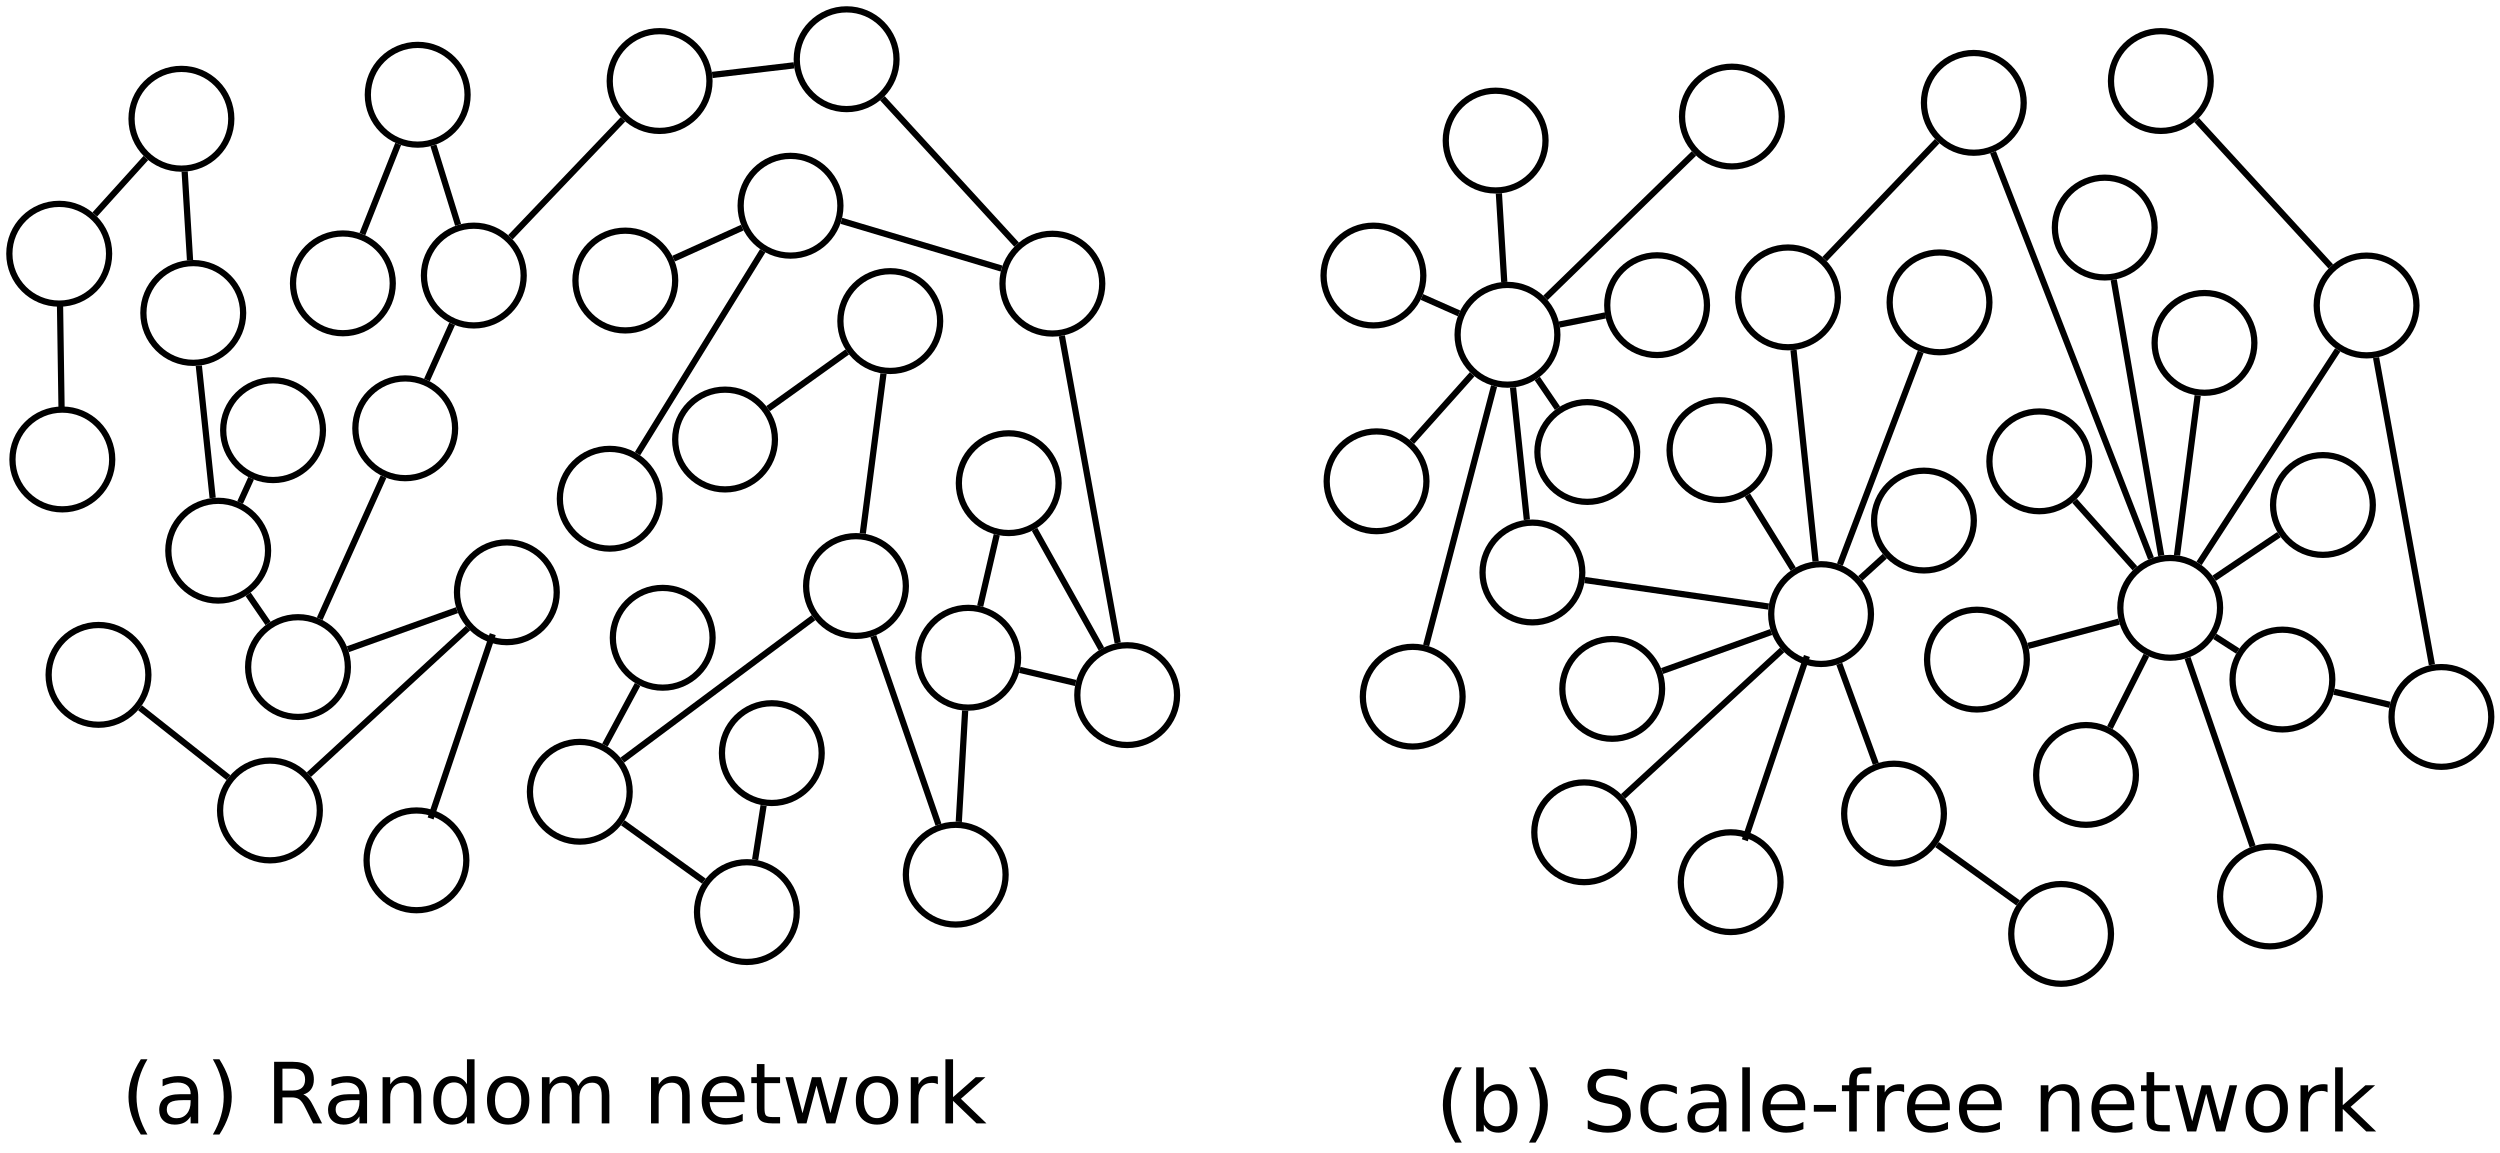 <?xml version="1.0" encoding="UTF-8"?>
<svg xmlns="http://www.w3.org/2000/svg" xmlns:xlink="http://www.w3.org/1999/xlink" width="802pt" height="370pt" viewBox="0 0 802 370" version="1.1">
<defs>
<g>
<symbol overflow="visible" id="glyph0-0">
<path style="stroke:none;" d="M 1.344 4.781 L 1.344 -19.109 L 14.891 -19.109 L 14.891 4.781 Z M 2.875 3.281 L 13.391 3.281 L 13.391 -17.578 L 2.875 -17.578 Z M 2.875 3.281 "/>
</symbol>
<symbol overflow="visible" id="glyph0-1">
<path style="stroke:none;" d="M 8.406 -20.562 C 7.219 -18.531 6.336 -16.52 5.766 -14.531 C 5.191 -12.551 4.906 -10.539 4.906 -8.5 C 4.906 -6.469 5.191 -4.453 5.766 -2.453 C 6.348 -0.453 7.227 1.555 8.406 3.578 L 6.281 3.578 C 4.957 1.504 3.969 -0.531 3.312 -2.531 C 2.656 -4.539 2.328 -6.531 2.328 -8.5 C 2.328 -10.469 2.648 -12.445 3.297 -14.438 C 3.953 -16.438 4.945 -18.477 6.281 -20.562 Z M 8.406 -20.562 "/>
</symbol>
<symbol overflow="visible" id="glyph0-2">
<path style="stroke:none;" d="M 9.281 -7.453 C 7.32 -7.453 5.961 -7.223 5.203 -6.766 C 4.441 -6.316 4.062 -5.551 4.062 -4.469 C 4.062 -3.602 4.344 -2.914 4.906 -2.406 C 5.477 -1.906 6.254 -1.656 7.234 -1.656 C 8.586 -1.656 9.672 -2.133 10.484 -3.094 C 11.297 -4.051 11.703 -5.32 11.703 -6.906 L 11.703 -7.453 Z M 14.141 -8.453 L 14.141 0 L 11.703 0 L 11.703 -2.25 C 11.148 -1.352 10.457 -0.688 9.625 -0.25 C 8.801 0.176 7.789 0.391 6.594 0.391 C 5.07 0.391 3.863 -0.035 2.969 -0.891 C 2.07 -1.742 1.625 -2.883 1.625 -4.312 C 1.625 -5.977 2.18 -7.234 3.297 -8.078 C 4.41 -8.93 6.078 -9.359 8.297 -9.359 L 11.703 -9.359 L 11.703 -9.594 C 11.703 -10.707 11.332 -11.57 10.594 -12.188 C 9.863 -12.801 8.832 -13.109 7.5 -13.109 C 6.656 -13.109 5.832 -13.004 5.031 -12.797 C 4.227 -12.598 3.457 -12.297 2.719 -11.891 L 2.719 -14.141 C 3.602 -14.484 4.461 -14.738 5.297 -14.906 C 6.141 -15.082 6.957 -15.172 7.75 -15.172 C 9.895 -15.172 11.492 -14.613 12.547 -13.5 C 13.609 -12.395 14.141 -10.711 14.141 -8.453 Z M 14.141 -8.453 "/>
</symbol>
<symbol overflow="visible" id="glyph0-3">
<path style="stroke:none;" d="M 2.172 -20.562 L 4.281 -20.562 C 5.602 -18.477 6.594 -16.438 7.25 -14.438 C 7.906 -12.445 8.234 -10.469 8.234 -8.5 C 8.234 -6.531 7.906 -4.539 7.25 -2.531 C 6.594 -0.531 5.602 1.504 4.281 3.578 L 2.172 3.578 C 3.336 1.555 4.207 -0.453 4.781 -2.453 C 5.363 -4.453 5.656 -6.469 5.656 -8.5 C 5.656 -10.539 5.363 -12.551 4.781 -14.531 C 4.207 -16.52 3.336 -18.531 2.172 -20.562 Z M 2.172 -20.562 "/>
</symbol>
<symbol overflow="visible" id="glyph0-4">
<path style="stroke:none;" d=""/>
</symbol>
<symbol overflow="visible" id="glyph0-5">
<path style="stroke:none;" d="M 12.031 -9.266 C 12.602 -9.066 13.16 -8.648 13.703 -8.016 C 14.242 -7.379 14.785 -6.504 15.328 -5.391 L 18.047 0 L 15.172 0 L 12.641 -5.062 C 11.992 -6.383 11.363 -7.258 10.75 -7.688 C 10.133 -8.125 9.297 -8.344 8.234 -8.344 L 5.328 -8.344 L 5.328 0 L 2.656 0 L 2.656 -19.75 L 8.688 -19.75 C 10.945 -19.75 12.629 -19.273 13.734 -18.328 C 14.848 -17.391 15.406 -15.969 15.406 -14.062 C 15.406 -12.82 15.113 -11.789 14.531 -10.969 C 13.957 -10.145 13.125 -9.578 12.031 -9.266 Z M 5.328 -17.562 L 5.328 -10.547 L 8.688 -10.547 C 9.977 -10.547 10.953 -10.844 11.609 -11.438 C 12.266 -12.031 12.594 -12.906 12.594 -14.062 C 12.594 -15.219 12.266 -16.086 11.609 -16.672 C 10.953 -17.266 9.977 -17.562 8.688 -17.562 Z M 5.328 -17.562 "/>
</symbol>
<symbol overflow="visible" id="glyph0-6">
<path style="stroke:none;" d="M 14.875 -8.938 L 14.875 0 L 12.438 0 L 12.438 -8.859 C 12.438 -10.266 12.16 -11.316 11.609 -12.016 C 11.066 -12.711 10.25 -13.062 9.156 -13.062 C 7.844 -13.062 6.805 -12.641 6.047 -11.797 C 5.285 -10.961 4.906 -9.82 4.906 -8.375 L 4.906 0 L 2.453 0 L 2.453 -14.812 L 4.906 -14.812 L 4.906 -12.516 C 5.488 -13.398 6.176 -14.062 6.969 -14.5 C 7.758 -14.945 8.672 -15.172 9.703 -15.172 C 11.398 -15.172 12.688 -14.645 13.562 -13.594 C 14.438 -12.539 14.875 -10.988 14.875 -8.938 Z M 14.875 -8.938 "/>
</symbol>
<symbol overflow="visible" id="glyph0-7">
<path style="stroke:none;" d="M 12.297 -12.562 L 12.297 -20.578 L 14.734 -20.578 L 14.734 0 L 12.297 0 L 12.297 -2.219 C 11.785 -1.344 11.141 -0.688 10.359 -0.25 C 9.578 0.176 8.641 0.391 7.547 0.391 C 5.766 0.391 4.312 -0.32 3.188 -1.75 C 2.062 -3.188 1.5 -5.066 1.5 -7.391 C 1.5 -9.723 2.062 -11.602 3.188 -13.031 C 4.312 -14.457 5.766 -15.172 7.547 -15.172 C 8.641 -15.172 9.578 -14.957 10.359 -14.531 C 11.141 -14.102 11.785 -13.445 12.297 -12.562 Z M 4.016 -7.391 C 4.016 -5.598 4.379 -4.191 5.109 -3.172 C 5.848 -2.16 6.863 -1.656 8.156 -1.656 C 9.438 -1.656 10.445 -2.16 11.188 -3.172 C 11.926 -4.191 12.297 -5.598 12.297 -7.391 C 12.297 -9.18 11.926 -10.586 11.188 -11.609 C 10.445 -12.629 9.438 -13.141 8.156 -13.141 C 6.863 -13.141 5.848 -12.629 5.109 -11.609 C 4.379 -10.586 4.016 -9.18 4.016 -7.391 Z M 4.016 -7.391 "/>
</symbol>
<symbol overflow="visible" id="glyph0-8">
<path style="stroke:none;" d="M 8.297 -13.109 C 6.992 -13.109 5.961 -12.598 5.203 -11.578 C 4.441 -10.555 4.062 -9.16 4.062 -7.391 C 4.062 -5.617 4.438 -4.223 5.188 -3.203 C 5.945 -2.191 6.984 -1.688 8.297 -1.688 C 9.586 -1.688 10.613 -2.195 11.375 -3.219 C 12.133 -4.238 12.516 -5.629 12.516 -7.391 C 12.516 -9.148 12.133 -10.539 11.375 -11.562 C 10.613 -12.594 9.586 -13.109 8.297 -13.109 Z M 8.297 -15.172 C 10.41 -15.172 12.07 -14.484 13.281 -13.109 C 14.488 -11.734 15.094 -9.828 15.094 -7.391 C 15.094 -4.961 14.488 -3.055 13.281 -1.672 C 12.07 -0.297 10.41 0.391 8.297 0.391 C 6.172 0.391 4.504 -0.297 3.297 -1.672 C 2.098 -3.055 1.5 -4.961 1.5 -7.391 C 1.5 -9.828 2.098 -11.734 3.297 -13.109 C 4.504 -14.484 6.172 -15.172 8.297 -15.172 Z M 8.297 -15.172 "/>
</symbol>
<symbol overflow="visible" id="glyph0-9">
<path style="stroke:none;" d="M 14.094 -11.969 C 14.695 -13.062 15.422 -13.867 16.266 -14.391 C 17.117 -14.91 18.117 -15.172 19.266 -15.172 C 20.805 -15.172 21.992 -14.629 22.828 -13.547 C 23.672 -12.473 24.094 -10.938 24.094 -8.938 L 24.094 0 L 21.641 0 L 21.641 -8.859 C 21.641 -10.285 21.391 -11.344 20.891 -12.031 C 20.391 -12.719 19.625 -13.062 18.594 -13.062 C 17.332 -13.062 16.332 -12.641 15.594 -11.797 C 14.863 -10.961 14.5 -9.82 14.5 -8.375 L 14.5 0 L 12.047 0 L 12.047 -8.859 C 12.047 -10.285 11.797 -11.344 11.297 -12.031 C 10.797 -12.719 10.02 -13.062 8.969 -13.062 C 7.727 -13.062 6.738 -12.641 6 -11.797 C 5.27 -10.953 4.906 -9.812 4.906 -8.375 L 4.906 0 L 2.453 0 L 2.453 -14.812 L 4.906 -14.812 L 4.906 -12.516 C 5.457 -13.422 6.117 -14.086 6.891 -14.516 C 7.672 -14.953 8.598 -15.172 9.672 -15.172 C 10.742 -15.172 11.656 -14.895 12.406 -14.344 C 13.164 -13.801 13.727 -13.008 14.094 -11.969 Z M 14.094 -11.969 "/>
</symbol>
<symbol overflow="visible" id="glyph0-10">
<path style="stroke:none;" d="M 15.234 -8.016 L 15.234 -6.828 L 4.031 -6.828 C 4.133 -5.148 4.641 -3.875 5.547 -3 C 6.453 -2.125 7.711 -1.688 9.328 -1.688 C 10.266 -1.688 11.172 -1.801 12.047 -2.031 C 12.922 -2.258 13.789 -2.602 14.656 -3.062 L 14.656 -0.75 C 13.781 -0.383 12.883 -0.102 11.969 0.094 C 11.051 0.289 10.125 0.391 9.188 0.391 C 6.82 0.391 4.945 -0.297 3.562 -1.672 C 2.188 -3.055 1.5 -4.922 1.5 -7.266 C 1.5 -9.691 2.148 -11.613 3.453 -13.031 C 4.766 -14.457 6.535 -15.172 8.766 -15.172 C 10.754 -15.172 12.328 -14.531 13.484 -13.25 C 14.648 -11.969 15.234 -10.223 15.234 -8.016 Z M 12.797 -8.734 C 12.773 -10.066 12.398 -11.129 11.672 -11.922 C 10.941 -12.711 9.977 -13.109 8.781 -13.109 C 7.426 -13.109 6.336 -12.723 5.516 -11.953 C 4.703 -11.191 4.234 -10.113 4.109 -8.719 Z M 12.797 -8.734 "/>
</symbol>
<symbol overflow="visible" id="glyph0-11">
<path style="stroke:none;" d="M 4.969 -19.031 L 4.969 -14.812 L 9.969 -14.812 L 9.969 -12.922 L 4.969 -12.922 L 4.969 -4.875 C 4.969 -3.664 5.129 -2.891 5.453 -2.547 C 5.785 -2.203 6.457 -2.031 7.469 -2.031 L 9.969 -2.031 L 9.969 0 L 7.469 0 C 5.594 0 4.297 -0.348 3.578 -1.047 C 2.867 -1.754 2.516 -3.031 2.516 -4.875 L 2.516 -12.922 L 0.734 -12.922 L 0.734 -14.812 L 2.516 -14.812 L 2.516 -19.031 Z M 4.969 -19.031 "/>
</symbol>
<symbol overflow="visible" id="glyph0-12">
<path style="stroke:none;" d="M 1.141 -14.812 L 3.578 -14.812 L 6.609 -3.25 L 9.641 -14.812 L 12.516 -14.812 L 15.562 -3.25 L 18.594 -14.812 L 21.016 -14.812 L 17.141 0 L 14.281 0 L 11.094 -12.141 L 7.891 0 L 5.016 0 Z M 1.141 -14.812 "/>
</symbol>
<symbol overflow="visible" id="glyph0-13">
<path style="stroke:none;" d="M 11.141 -12.547 C 10.867 -12.703 10.57 -12.816 10.25 -12.891 C 9.926 -12.961 9.57 -13 9.188 -13 C 7.812 -13 6.754 -12.551 6.016 -11.656 C 5.273 -10.758 4.906 -9.477 4.906 -7.812 L 4.906 0 L 2.453 0 L 2.453 -14.812 L 4.906 -14.812 L 4.906 -12.516 C 5.414 -13.41 6.082 -14.078 6.906 -14.516 C 7.727 -14.953 8.723 -15.172 9.891 -15.172 C 10.055 -15.172 10.238 -15.16 10.438 -15.141 C 10.645 -15.117 10.875 -15.086 11.125 -15.047 Z M 11.141 -12.547 "/>
</symbol>
<symbol overflow="visible" id="glyph0-14">
<path style="stroke:none;" d="M 2.453 -20.578 L 4.906 -20.578 L 4.906 -8.422 L 12.172 -14.812 L 15.281 -14.812 L 7.422 -7.891 L 15.609 0 L 12.438 0 L 4.906 -7.234 L 4.906 0 L 2.453 0 Z M 2.453 -20.578 "/>
</symbol>
<symbol overflow="visible" id="glyph0-15">
<path style="stroke:none;" d="M 13.188 -7.391 C 13.188 -9.18 12.816 -10.586 12.078 -11.609 C 11.348 -12.629 10.336 -13.141 9.047 -13.141 C 7.766 -13.141 6.754 -12.629 6.016 -11.609 C 5.273 -10.586 4.906 -9.18 4.906 -7.391 C 4.906 -5.598 5.273 -4.191 6.016 -3.172 C 6.754 -2.16 7.766 -1.656 9.047 -1.656 C 10.336 -1.656 11.348 -2.16 12.078 -3.172 C 12.816 -4.191 13.188 -5.598 13.188 -7.391 Z M 4.906 -12.562 C 5.414 -13.445 6.062 -14.102 6.844 -14.531 C 7.625 -14.957 8.555 -15.172 9.641 -15.172 C 11.441 -15.172 12.906 -14.457 14.031 -13.031 C 15.156 -11.602 15.719 -9.723 15.719 -7.391 C 15.719 -5.066 15.156 -3.188 14.031 -1.75 C 12.906 -0.32 11.441 0.391 9.641 0.391 C 8.555 0.391 7.625 0.176 6.844 -0.25 C 6.062 -0.688 5.414 -1.344 4.906 -2.219 L 4.906 0 L 2.453 0 L 2.453 -20.578 L 4.906 -20.578 Z M 4.906 -12.562 "/>
</symbol>
<symbol overflow="visible" id="glyph0-16">
<path style="stroke:none;" d="M 14.5 -19.109 L 14.5 -16.5 C 13.488 -16.977 12.531 -17.336 11.625 -17.578 C 10.727 -17.816 9.859 -17.938 9.016 -17.938 C 7.566 -17.938 6.445 -17.656 5.656 -17.094 C 4.863 -16.531 4.469 -15.727 4.469 -14.688 C 4.469 -13.812 4.727 -13.148 5.25 -12.703 C 5.781 -12.254 6.773 -11.895 8.234 -11.625 L 9.859 -11.297 C 11.848 -10.922 13.316 -10.254 14.266 -9.297 C 15.211 -8.336 15.688 -7.055 15.688 -5.453 C 15.688 -3.535 15.047 -2.082 13.766 -1.094 C 12.484 -0.102 10.602 0.391 8.125 0.391 C 7.188 0.391 6.191 0.281 5.141 0.062 C 4.086 -0.145 2.992 -0.457 1.859 -0.875 L 1.859 -3.625 C 2.953 -3.02 4.016 -2.562 5.047 -2.25 C 6.086 -1.938 7.113 -1.781 8.125 -1.781 C 9.645 -1.781 10.82 -2.078 11.656 -2.672 C 12.488 -3.273 12.906 -4.133 12.906 -5.25 C 12.906 -6.219 12.602 -6.973 12 -7.516 C 11.406 -8.066 10.43 -8.484 9.078 -8.766 L 7.453 -9.078 C 5.453 -9.473 4.004 -10.094 3.109 -10.938 C 2.223 -11.781 1.781 -12.957 1.781 -14.469 C 1.781 -16.219 2.395 -17.594 3.625 -18.594 C 4.863 -19.602 6.562 -20.109 8.719 -20.109 C 9.645 -20.109 10.586 -20.023 11.547 -19.859 C 12.504 -19.691 13.488 -19.441 14.5 -19.109 Z M 14.5 -19.109 "/>
</symbol>
<symbol overflow="visible" id="glyph0-17">
<path style="stroke:none;" d="M 13.219 -14.25 L 13.219 -11.969 C 12.531 -12.352 11.836 -12.641 11.141 -12.828 C 10.453 -13.016 9.754 -13.109 9.047 -13.109 C 7.473 -13.109 6.25 -12.609 5.375 -11.609 C 4.5 -10.609 4.062 -9.203 4.062 -7.391 C 4.062 -5.586 4.5 -4.188 5.375 -3.188 C 6.25 -2.188 7.473 -1.688 9.047 -1.688 C 9.754 -1.688 10.453 -1.781 11.141 -1.969 C 11.836 -2.156 12.531 -2.438 13.219 -2.812 L 13.219 -0.562 C 12.539 -0.25 11.836 -0.016 11.109 0.141 C 10.379 0.305 9.602 0.391 8.781 0.391 C 6.551 0.391 4.781 -0.312 3.469 -1.719 C 2.156 -3.125 1.5 -5.016 1.5 -7.391 C 1.5 -9.805 2.16 -11.707 3.484 -13.094 C 4.816 -14.477 6.633 -15.172 8.938 -15.172 C 9.688 -15.172 10.414 -15.094 11.125 -14.938 C 11.844 -14.789 12.539 -14.562 13.219 -14.25 Z M 13.219 -14.25 "/>
</symbol>
<symbol overflow="visible" id="glyph0-18">
<path style="stroke:none;" d="M 2.547 -20.578 L 4.984 -20.578 L 4.984 0 L 2.547 0 Z M 2.547 -20.578 "/>
</symbol>
<symbol overflow="visible" id="glyph0-19">
<path style="stroke:none;" d="M 1.328 -8.5 L 8.453 -8.5 L 8.453 -6.344 L 1.328 -6.344 Z M 1.328 -8.5 "/>
</symbol>
<symbol overflow="visible" id="glyph0-20">
<path style="stroke:none;" d="M 10.047 -20.578 L 10.047 -18.562 L 7.719 -18.562 C 6.852 -18.562 6.25 -18.383 5.906 -18.031 C 5.562 -17.676 5.391 -17.039 5.391 -16.125 L 5.391 -14.812 L 9.406 -14.812 L 9.406 -12.922 L 5.391 -12.922 L 5.391 0 L 2.953 0 L 2.953 -12.922 L 0.625 -12.922 L 0.625 -14.812 L 2.953 -14.812 L 2.953 -15.844 C 2.953 -17.5 3.332 -18.703 4.094 -19.453 C 4.863 -20.203 6.082 -20.578 7.75 -20.578 Z M 10.047 -20.578 "/>
</symbol>
</g>
</defs>
<g id="surface178376">
<rect x="0" y="0" width="802" height="370" style="fill:rgb(100%,100%,100%);fill-opacity:1;stroke:none;"/>
<path style="fill-rule:evenodd;fill:rgb(100%,100%,100%);fill-opacity:1;stroke-width:0.1;stroke-linecap:butt;stroke-linejoin:miter;stroke:rgb(0%,0%,0%);stroke-opacity:1;stroke-miterlimit:10;" d="M 6.7 2.55 C 6.7 2.992 6.342 3.35 5.9 3.35 C 5.458 3.35 5.1 2.992 5.1 2.55 C 5.1 2.108 5.458 1.75 5.9 1.75 C 6.342 1.75 6.7 2.108 6.7 2.55 " transform="matrix(20,0,0,20,-59.8,-12.9)"/>
<path style="fill-rule:evenodd;fill:rgb(100%,100%,100%);fill-opacity:1;stroke-width:0.1;stroke-linecap:butt;stroke-linejoin:miter;stroke:rgb(0%,0%,0%);stroke-opacity:1;stroke-miterlimit:10;" d="M 4.74 4.715 C 4.74 5.157 4.382 5.515 3.94 5.515 C 3.498 5.515 3.14 5.157 3.14 4.715 C 3.14 4.273 3.498 3.915 3.94 3.915 C 4.382 3.915 4.74 4.273 4.74 4.715 " transform="matrix(20,0,0,20,-59.8,-12.9)"/>
<path style="fill-rule:evenodd;fill:rgb(100%,100%,100%);fill-opacity:1;stroke-width:0.1;stroke-linecap:butt;stroke-linejoin:miter;stroke:rgb(0%,0%,0%);stroke-opacity:1;stroke-miterlimit:10;" d="M 4.79 8.015 C 4.79 8.457 4.432 8.815 3.99 8.815 C 3.548 8.815 3.19 8.457 3.19 8.015 C 3.19 7.573 3.548 7.215 3.99 7.215 C 4.432 7.215 4.79 7.573 4.79 8.015 " transform="matrix(20,0,0,20,-59.8,-12.9)"/>
<path style="fill:none;stroke-width:0.1;stroke-linecap:butt;stroke-linejoin:miter;stroke:rgb(0%,0%,0%);stroke-opacity:1;stroke-miterlimit:10;" d="M 4.511 4.085 L 5.329 3.18 " transform="matrix(20,0,0,20,-59.8,-12.9)"/>
<path style="fill:none;stroke-width:0.1;stroke-linecap:butt;stroke-linejoin:miter;stroke:rgb(0%,0%,0%);stroke-opacity:1;stroke-miterlimit:10;" d="M 3.953 5.553 L 3.977 7.177 " transform="matrix(20,0,0,20,-59.8,-12.9)"/>
<path style="fill-rule:evenodd;fill:rgb(100%,100%,100%);fill-opacity:1;stroke-width:0.1;stroke-linecap:butt;stroke-linejoin:miter;stroke:rgb(0%,0%,0%);stroke-opacity:1;stroke-miterlimit:10;" d="M 6.89 5.665 C 6.89 6.107 6.532 6.465 6.09 6.465 C 5.648 6.465 5.29 6.107 5.29 5.665 C 5.29 5.223 5.648 4.865 6.09 4.865 C 6.532 4.865 6.89 5.223 6.89 5.665 " transform="matrix(20,0,0,20,-59.8,-12.9)"/>
<path style="fill-rule:evenodd;fill:rgb(100%,100%,100%);fill-opacity:1;stroke-width:0.1;stroke-linecap:butt;stroke-linejoin:miter;stroke:rgb(0%,0%,0%);stroke-opacity:1;stroke-miterlimit:10;" d="M 7.29 9.478 C 7.29 9.919 6.931 10.278 6.49 10.278 C 6.048 10.278 5.69 9.919 5.69 9.478 C 5.69 9.036 6.048 8.678 6.49 8.678 C 6.931 8.678 7.29 9.036 7.29 9.478 " transform="matrix(20,0,0,20,-59.8,-12.9)"/>
<path style="fill-rule:evenodd;fill:rgb(100%,100%,100%);fill-opacity:1;stroke-width:0.1;stroke-linecap:butt;stroke-linejoin:miter;stroke:rgb(0%,0%,0%);stroke-opacity:1;stroke-miterlimit:10;" d="M 9.29 5.19 C 9.29 5.632 8.932 5.99 8.49 5.99 C 8.048 5.99 7.69 5.632 7.69 5.19 C 7.69 4.748 8.048 4.39 8.49 4.39 C 8.932 4.39 9.29 4.748 9.29 5.19 " transform="matrix(20,0,0,20,-59.8,-12.9)"/>
<path style="fill-rule:evenodd;fill:rgb(100%,100%,100%);fill-opacity:1;stroke-width:0.1;stroke-linecap:butt;stroke-linejoin:miter;stroke:rgb(0%,0%,0%);stroke-opacity:1;stroke-miterlimit:10;" d="M 10.49 2.165 C 10.49 2.607 10.132 2.965 9.69 2.965 C 9.248 2.965 8.89 2.607 8.89 2.165 C 8.89 1.723 9.248 1.365 9.69 1.365 C 10.132 1.365 10.49 1.723 10.49 2.165 " transform="matrix(20,0,0,20,-59.8,-12.9)"/>
<path style="fill-rule:evenodd;fill:rgb(100%,100%,100%);fill-opacity:1;stroke-width:0.1;stroke-linecap:butt;stroke-linejoin:miter;stroke:rgb(0%,0%,0%);stroke-opacity:1;stroke-miterlimit:10;" d="M 11.39 5.065 C 11.39 5.507 11.032 5.865 10.59 5.865 C 10.148 5.865 9.79 5.507 9.79 5.065 C 9.79 4.623 10.148 4.265 10.59 4.265 C 11.032 4.265 11.39 4.623 11.39 5.065 " transform="matrix(20,0,0,20,-59.8,-12.9)"/>
<path style="fill-rule:evenodd;fill:rgb(100%,100%,100%);fill-opacity:1;stroke-width:0.1;stroke-linecap:butt;stroke-linejoin:miter;stroke:rgb(0%,0%,0%);stroke-opacity:1;stroke-miterlimit:10;" d="M 10.29 7.515 C 10.29 7.957 9.932 8.315 9.49 8.315 C 9.048 8.315 8.69 7.957 8.69 7.515 C 8.69 7.073 9.048 6.715 9.49 6.715 C 9.932 6.715 10.29 7.073 10.29 7.515 " transform="matrix(20,0,0,20,-59.8,-12.9)"/>
<path style="fill:none;stroke-width:0.1;stroke-linecap:butt;stroke-linejoin:miter;stroke:rgb(0%,0%,0%);stroke-opacity:1;stroke-miterlimit:10;" d="M 5.952 3.397 L 6.038 4.818 " transform="matrix(20,0,0,20,-59.8,-12.9)"/>
<path style="fill:none;stroke-width:0.1;stroke-linecap:butt;stroke-linejoin:miter;stroke:rgb(0%,0%,0%);stroke-opacity:1;stroke-miterlimit:10;" d="M 6.179 6.511 L 6.401 8.632 " transform="matrix(20,0,0,20,-59.8,-12.9)"/>
<path style="fill:none;stroke-width:0.1;stroke-linecap:butt;stroke-linejoin:miter;stroke:rgb(0%,0%,0%);stroke-opacity:1;stroke-miterlimit:10;" d="M 6.841 8.706 L 7.018 8.317 " transform="matrix(20,0,0,20,-59.8,-12.9)"/>
<path style="fill:none;stroke-width:0.1;stroke-linecap:butt;stroke-linejoin:miter;stroke:rgb(0%,0%,0%);stroke-opacity:1;stroke-miterlimit:10;" d="M 8.803 4.4 L 9.377 2.954 " transform="matrix(20,0,0,20,-59.8,-12.9)"/>
<path style="fill:none;stroke-width:0.1;stroke-linecap:butt;stroke-linejoin:miter;stroke:rgb(0%,0%,0%);stroke-opacity:1;stroke-miterlimit:10;" d="M 9.942 2.977 L 10.338 4.253 " transform="matrix(20,0,0,20,-59.8,-12.9)"/>
<path style="fill:none;stroke-width:0.1;stroke-linecap:butt;stroke-linejoin:miter;stroke:rgb(0%,0%,0%);stroke-opacity:1;stroke-miterlimit:10;" d="M 10.242 5.841 L 9.838 6.74 " transform="matrix(20,0,0,20,-59.8,-12.9)"/>
<path style="fill-rule:evenodd;fill:rgb(100%,100%,100%);fill-opacity:1;stroke-width:0.1;stroke-linecap:butt;stroke-linejoin:miter;stroke:rgb(0%,0%,0%);stroke-opacity:1;stroke-miterlimit:10;" d="M 5.37 11.47 C 5.37 11.912 5.012 12.27 4.57 12.27 C 4.128 12.27 3.77 11.912 3.77 11.47 C 3.77 11.029 4.128 10.67 4.57 10.67 C 5.012 10.67 5.37 11.029 5.37 11.47 " transform="matrix(20,0,0,20,-59.8,-12.9)"/>
<path style="fill-rule:evenodd;fill:rgb(100%,100%,100%);fill-opacity:1;stroke-width:0.1;stroke-linecap:butt;stroke-linejoin:miter;stroke:rgb(0%,0%,0%);stroke-opacity:1;stroke-miterlimit:10;" d="M 8.12 13.645 C 8.12 14.087 7.762 14.445 7.32 14.445 C 6.878 14.445 6.52 14.087 6.52 13.645 C 6.52 13.203 6.878 12.845 7.32 12.845 C 7.762 12.845 8.12 13.203 8.12 13.645 " transform="matrix(20,0,0,20,-59.8,-12.9)"/>
<path style="fill-rule:evenodd;fill:rgb(100%,100%,100%);fill-opacity:1;stroke-width:0.1;stroke-linecap:butt;stroke-linejoin:miter;stroke:rgb(0%,0%,0%);stroke-opacity:1;stroke-miterlimit:10;" d="M 8.57 11.345 C 8.57 11.787 8.212 12.145 7.77 12.145 C 7.328 12.145 6.97 11.787 6.97 11.345 C 6.97 10.903 7.328 10.545 7.77 10.545 C 8.212 10.545 8.57 10.903 8.57 11.345 " transform="matrix(20,0,0,20,-59.8,-12.9)"/>
<path style="fill-rule:evenodd;fill:rgb(100%,100%,100%);fill-opacity:1;stroke-width:0.1;stroke-linecap:butt;stroke-linejoin:miter;stroke:rgb(0%,0%,0%);stroke-opacity:1;stroke-miterlimit:10;" d="M 11.92 10.145 C 11.92 10.587 11.562 10.945 11.12 10.945 C 10.678 10.945 10.32 10.587 10.32 10.145 C 10.32 9.703 10.678 9.345 11.12 9.345 C 11.562 9.345 11.92 9.703 11.92 10.145 " transform="matrix(20,0,0,20,-59.8,-12.9)"/>
<path style="fill-rule:evenodd;fill:rgb(100%,100%,100%);fill-opacity:1;stroke-width:0.1;stroke-linecap:butt;stroke-linejoin:miter;stroke:rgb(0%,0%,0%);stroke-opacity:1;stroke-miterlimit:10;" d="M 10.47 14.445 C 10.47 14.887 10.112 15.245 9.67 15.245 C 9.228 15.245 8.87 14.887 8.87 14.445 C 8.87 14.003 9.228 13.645 9.67 13.645 C 10.112 13.645 10.47 14.003 10.47 14.445 " transform="matrix(20,0,0,20,-59.8,-12.9)"/>
<path style="fill:none;stroke-width:0.1;stroke-linecap:butt;stroke-linejoin:miter;stroke:rgb(0%,0%,0%);stroke-opacity:1;stroke-miterlimit:10;" d="M 5.236 11.998 L 6.653 13.118 " transform="matrix(20,0,0,20,-59.8,-12.9)"/>
<path style="fill:none;stroke-width:0.1;stroke-linecap:butt;stroke-linejoin:miter;stroke:rgb(0%,0%,0%);stroke-opacity:1;stroke-miterlimit:10;" d="M 6.97 10.178 L 7.29 10.644 " transform="matrix(20,0,0,20,-59.8,-12.9)"/>
<path style="fill:none;stroke-width:0.1;stroke-linecap:butt;stroke-linejoin:miter;stroke:rgb(0%,0%,0%);stroke-opacity:1;stroke-miterlimit:10;" d="M 8.57 11.058 L 10.32 10.432 " transform="matrix(20,0,0,20,-59.8,-12.9)"/>
<path style="fill:none;stroke-width:0.1;stroke-linecap:butt;stroke-linejoin:miter;stroke:rgb(0%,0%,0%);stroke-opacity:1;stroke-miterlimit:10;" d="M 7.944 13.07 L 10.496 10.72 " transform="matrix(20,0,0,20,-59.8,-12.9)"/>
<path style="fill:none;stroke-width:0.1;stroke-linecap:butt;stroke-linejoin:miter;stroke:rgb(0%,0%,0%);stroke-opacity:1;stroke-miterlimit:10;" d="M 10.894 10.817 L 9.897 13.773 " transform="matrix(20,0,0,20,-59.8,-12.9)"/>
<path style="fill-rule:evenodd;fill:rgb(100%,100%,100%);fill-opacity:1;stroke-width:0.1;stroke-linecap:butt;stroke-linejoin:miter;stroke:rgb(0%,0%,0%);stroke-opacity:1;stroke-miterlimit:10;" d="M 13.09 13.345 C 13.09 13.787 12.732 14.145 12.29 14.145 C 11.848 14.145 11.49 13.787 11.49 13.345 C 11.49 12.903 11.848 12.545 12.29 12.545 C 12.732 12.545 13.09 12.903 13.09 13.345 " transform="matrix(20,0,0,20,-59.8,-12.9)"/>
<path style="fill-rule:evenodd;fill:rgb(100%,100%,100%);fill-opacity:1;stroke-width:0.1;stroke-linecap:butt;stroke-linejoin:miter;stroke:rgb(0%,0%,0%);stroke-opacity:1;stroke-miterlimit:10;" d="M 14.42 10.875 C 14.42 11.317 14.062 11.675 13.62 11.675 C 13.178 11.675 12.82 11.317 12.82 10.875 C 12.82 10.433 13.178 10.075 13.62 10.075 C 14.062 10.075 14.42 10.433 14.42 10.875 " transform="matrix(20,0,0,20,-59.8,-12.9)"/>
<path style="fill-rule:evenodd;fill:rgb(100%,100%,100%);fill-opacity:1;stroke-width:0.1;stroke-linecap:butt;stroke-linejoin:miter;stroke:rgb(0%,0%,0%);stroke-opacity:1;stroke-miterlimit:10;" d="M 15.77 15.275 C 15.77 15.717 15.412 16.075 14.97 16.075 C 14.528 16.075 14.17 15.717 14.17 15.275 C 14.17 14.833 14.528 14.475 14.97 14.475 C 15.412 14.475 15.77 14.833 15.77 15.275 " transform="matrix(20,0,0,20,-59.8,-12.9)"/>
<path style="fill-rule:evenodd;fill:rgb(100%,100%,100%);fill-opacity:1;stroke-width:0.1;stroke-linecap:butt;stroke-linejoin:miter;stroke:rgb(0%,0%,0%);stroke-opacity:1;stroke-miterlimit:10;" d="M 16.17 12.725 C 16.17 13.167 15.812 13.525 15.37 13.525 C 14.928 13.525 14.57 13.167 14.57 12.725 C 14.57 12.283 14.928 11.925 15.37 11.925 C 15.812 11.925 16.17 12.283 16.17 12.725 " transform="matrix(20,0,0,20,-59.8,-12.9)"/>
<path style="fill-rule:evenodd;fill:rgb(100%,100%,100%);fill-opacity:1;stroke-width:0.1;stroke-linecap:butt;stroke-linejoin:miter;stroke:rgb(0%,0%,0%);stroke-opacity:1;stroke-miterlimit:10;" d="M 19.12 14.675 C 19.12 15.117 18.762 15.475 18.32 15.475 C 17.878 15.475 17.52 15.117 17.52 14.675 C 17.52 14.233 17.878 13.875 18.32 13.875 C 18.762 13.875 19.12 14.233 19.12 14.675 " transform="matrix(20,0,0,20,-59.8,-12.9)"/>
<path style="fill:none;stroke-width:0.1;stroke-linecap:butt;stroke-linejoin:miter;stroke:rgb(0%,0%,0%);stroke-opacity:1;stroke-miterlimit:10;" d="M 9.142 8.29 L 8.118 10.57 " transform="matrix(20,0,0,20,-59.8,-12.9)"/>
<path style="fill-rule:evenodd;fill:rgb(100%,100%,100%);fill-opacity:1;stroke-width:0.1;stroke-linecap:butt;stroke-linejoin:miter;stroke:rgb(0%,0%,0%);stroke-opacity:1;stroke-miterlimit:10;" d="M 8.17 7.545 C 8.17 7.987 7.812 8.345 7.37 8.345 C 6.928 8.345 6.57 7.987 6.57 7.545 C 6.57 7.103 6.928 6.745 7.37 6.745 C 7.812 6.745 8.17 7.103 8.17 7.545 " transform="matrix(20,0,0,20,-59.8,-12.9)"/>
<path style="fill:none;stroke-width:0.1;stroke-linecap:butt;stroke-linejoin:miter;stroke:rgb(0%,0%,0%);stroke-opacity:1;stroke-miterlimit:10;" d="M 12.693 12.597 L 13.217 11.623 " transform="matrix(20,0,0,20,-59.8,-12.9)"/>
<path style="fill:none;stroke-width:0.1;stroke-linecap:butt;stroke-linejoin:miter;stroke:rgb(0%,0%,0%);stroke-opacity:1;stroke-miterlimit:10;" d="M 12.98 13.842 L 14.28 14.778 " transform="matrix(20,0,0,20,-59.8,-12.9)"/>
<path style="fill:none;stroke-width:0.1;stroke-linecap:butt;stroke-linejoin:miter;stroke:rgb(0%,0%,0%);stroke-opacity:1;stroke-miterlimit:10;" d="M 15.102 14.435 L 15.238 13.565 " transform="matrix(20,0,0,20,-59.8,-12.9)"/>
<path style="fill-rule:evenodd;fill:rgb(100%,100%,100%);fill-opacity:1;stroke-width:0.1;stroke-linecap:butt;stroke-linejoin:miter;stroke:rgb(0%,0%,0%);stroke-opacity:1;stroke-miterlimit:10;" d="M 13.57 8.645 C 13.57 9.087 13.212 9.445 12.77 9.445 C 12.328 9.445 11.97 9.087 11.97 8.645 C 11.97 8.203 12.328 7.845 12.77 7.845 C 13.212 7.845 13.57 8.203 13.57 8.645 " transform="matrix(20,0,0,20,-59.8,-12.9)"/>
<path style="fill-rule:evenodd;fill:rgb(100%,100%,100%);fill-opacity:1;stroke-width:0.1;stroke-linecap:butt;stroke-linejoin:miter;stroke:rgb(0%,0%,0%);stroke-opacity:1;stroke-miterlimit:10;" d="M 17.52 10.045 C 17.52 10.487 17.162 10.845 16.72 10.845 C 16.278 10.845 15.92 10.487 15.92 10.045 C 15.92 9.603 16.278 9.245 16.72 9.245 C 17.162 9.245 17.52 9.603 17.52 10.045 " transform="matrix(20,0,0,20,-59.8,-12.9)"/>
<path style="fill-rule:evenodd;fill:rgb(100%,100%,100%);fill-opacity:1;stroke-width:0.1;stroke-linecap:butt;stroke-linejoin:miter;stroke:rgb(0%,0%,0%);stroke-opacity:1;stroke-miterlimit:10;" d="M 19.32 11.195 C 19.32 11.637 18.962 11.995 18.52 11.995 C 18.078 11.995 17.72 11.637 17.72 11.195 C 17.72 10.753 18.078 10.395 18.52 10.395 C 18.962 10.395 19.32 10.753 19.32 11.195 " transform="matrix(20,0,0,20,-59.8,-12.9)"/>
<path style="fill-rule:evenodd;fill:rgb(100%,100%,100%);fill-opacity:1;stroke-width:0.1;stroke-linecap:butt;stroke-linejoin:miter;stroke:rgb(0%,0%,0%);stroke-opacity:1;stroke-miterlimit:10;" d="M 21.87 11.795 C 21.87 12.237 21.512 12.595 21.07 12.595 C 20.628 12.595 20.27 12.237 20.27 11.795 C 20.27 11.353 20.628 10.995 21.07 10.995 C 21.512 10.995 21.87 11.353 21.87 11.795 " transform="matrix(20,0,0,20,-59.8,-12.9)"/>
<path style="fill-rule:evenodd;fill:rgb(100%,100%,100%);fill-opacity:1;stroke-width:0.1;stroke-linecap:butt;stroke-linejoin:miter;stroke:rgb(0%,0%,0%);stroke-opacity:1;stroke-miterlimit:10;" d="M 14.37 1.945 C 14.37 2.387 14.012 2.745 13.57 2.745 C 13.128 2.745 12.77 2.387 12.77 1.945 C 12.77 1.503 13.128 1.145 13.57 1.145 C 14.012 1.145 14.37 1.503 14.37 1.945 " transform="matrix(20,0,0,20,-59.8,-12.9)"/>
<path style="fill-rule:evenodd;fill:rgb(100%,100%,100%);fill-opacity:1;stroke-width:0.1;stroke-linecap:butt;stroke-linejoin:miter;stroke:rgb(0%,0%,0%);stroke-opacity:1;stroke-miterlimit:10;" d="M 17.37 1.595 C 17.37 2.037 17.012 2.395 16.57 2.395 C 16.128 2.395 15.77 2.037 15.77 1.595 C 15.77 1.153 16.128 0.795 16.57 0.795 C 17.012 0.795 17.37 1.153 17.37 1.595 " transform="matrix(20,0,0,20,-59.8,-12.9)"/>
<path style="fill-rule:evenodd;fill:rgb(100%,100%,100%);fill-opacity:1;stroke-width:0.1;stroke-linecap:butt;stroke-linejoin:miter;stroke:rgb(0%,0%,0%);stroke-opacity:1;stroke-miterlimit:10;" d="M 20.67 5.195 C 20.67 5.637 20.312 5.995 19.87 5.995 C 19.428 5.995 19.07 5.637 19.07 5.195 C 19.07 4.753 19.428 4.395 19.87 4.395 C 20.312 4.395 20.67 4.753 20.67 5.195 " transform="matrix(20,0,0,20,-59.8,-12.9)"/>
<path style="fill:none;stroke-width:0.1;stroke-linecap:butt;stroke-linejoin:miter;stroke:rgb(0%,0%,0%);stroke-opacity:1;stroke-miterlimit:10;" d="M 12.972 12.837 L 16.038 10.553 " transform="matrix(20,0,0,20,-59.8,-12.9)"/>
<path style="fill:none;stroke-width:0.1;stroke-linecap:butt;stroke-linejoin:miter;stroke:rgb(0%,0%,0%);stroke-opacity:1;stroke-miterlimit:10;" d="M 16.998 10.848 L 18.043 13.872 " transform="matrix(20,0,0,20,-59.8,-12.9)"/>
<path style="fill:none;stroke-width:0.1;stroke-linecap:butt;stroke-linejoin:miter;stroke:rgb(0%,0%,0%);stroke-opacity:1;stroke-miterlimit:10;" d="M 18.471 12.043 L 18.369 13.827 " transform="matrix(20,0,0,20,-59.8,-12.9)"/>
<path style="fill:none;stroke-width:0.1;stroke-linecap:butt;stroke-linejoin:miter;stroke:rgb(0%,0%,0%);stroke-opacity:1;stroke-miterlimit:10;" d="M 20.243 11.6 L 19.347 11.39 " transform="matrix(20,0,0,20,-59.8,-12.9)"/>
<path style="fill:none;stroke-width:0.1;stroke-linecap:butt;stroke-linejoin:miter;stroke:rgb(0%,0%,0%);stroke-opacity:1;stroke-miterlimit:10;" d="M 20.918 10.958 L 20.022 6.032 " transform="matrix(20,0,0,20,-59.8,-12.9)"/>
<path style="fill-rule:evenodd;fill:rgb(100%,100%,100%);fill-opacity:1;stroke-width:0.1;stroke-linecap:butt;stroke-linejoin:miter;stroke:rgb(0%,0%,0%);stroke-opacity:1;stroke-miterlimit:10;" d="M 16.47 3.945 C 16.47 4.387 16.112 4.745 15.67 4.745 C 15.228 4.745 14.87 4.387 14.87 3.945 C 14.87 3.503 15.228 3.145 15.67 3.145 C 16.112 3.145 16.47 3.503 16.47 3.945 " transform="matrix(20,0,0,20,-59.8,-12.9)"/>
<path style="fill-rule:evenodd;fill:rgb(100%,100%,100%);fill-opacity:1;stroke-width:0.1;stroke-linecap:butt;stroke-linejoin:miter;stroke:rgb(0%,0%,0%);stroke-opacity:1;stroke-miterlimit:10;" d="M 13.82 5.145 C 13.82 5.587 13.462 5.945 13.02 5.945 C 12.578 5.945 12.22 5.587 12.22 5.145 C 12.22 4.703 12.578 4.345 13.02 4.345 C 13.462 4.345 13.82 4.703 13.82 5.145 " transform="matrix(20,0,0,20,-59.8,-12.9)"/>
<path style="fill-rule:evenodd;fill:rgb(100%,100%,100%);fill-opacity:1;stroke-width:0.1;stroke-linecap:butt;stroke-linejoin:miter;stroke:rgb(0%,0%,0%);stroke-opacity:1;stroke-miterlimit:10;" d="M 15.42 7.695 C 15.42 8.137 15.062 8.495 14.62 8.495 C 14.178 8.495 13.82 8.137 13.82 7.695 C 13.82 7.253 14.178 6.895 14.62 6.895 C 15.062 6.895 15.42 7.253 15.42 7.695 " transform="matrix(20,0,0,20,-59.8,-12.9)"/>
<path style="fill-rule:evenodd;fill:rgb(100%,100%,100%);fill-opacity:1;stroke-width:0.1;stroke-linecap:butt;stroke-linejoin:miter;stroke:rgb(0%,0%,0%);stroke-opacity:1;stroke-miterlimit:10;" d="M 18.07 5.795 C 18.07 6.237 17.712 6.595 17.27 6.595 C 16.828 6.595 16.47 6.237 16.47 5.795 C 16.47 5.353 16.828 4.995 17.27 4.995 C 17.712 4.995 18.07 5.353 18.07 5.795 " transform="matrix(20,0,0,20,-59.8,-12.9)"/>
<path style="fill-rule:evenodd;fill:rgb(100%,100%,100%);fill-opacity:1;stroke-width:0.1;stroke-linecap:butt;stroke-linejoin:miter;stroke:rgb(0%,0%,0%);stroke-opacity:1;stroke-miterlimit:10;" d="M 19.97 8.395 C 19.97 8.837 19.612 9.195 19.17 9.195 C 18.728 9.195 18.37 8.837 18.37 8.395 C 18.37 7.953 18.728 7.595 19.17 7.595 C 19.612 7.595 19.97 7.953 19.97 8.395 " transform="matrix(20,0,0,20,-59.8,-12.9)"/>
<path style="fill:none;stroke-width:0.1;stroke-linecap:butt;stroke-linejoin:miter;stroke:rgb(0%,0%,0%);stroke-opacity:1;stroke-miterlimit:10;" d="M 11.177 4.451 L 12.983 2.559 " transform="matrix(20,0,0,20,-59.8,-12.9)"/>
<path style="fill:none;stroke-width:0.1;stroke-linecap:butt;stroke-linejoin:miter;stroke:rgb(0%,0%,0%);stroke-opacity:1;stroke-miterlimit:10;" d="M 14.414 1.847 L 15.726 1.693 " transform="matrix(20,0,0,20,-59.8,-12.9)"/>
<path style="fill:none;stroke-width:0.1;stroke-linecap:butt;stroke-linejoin:miter;stroke:rgb(0%,0%,0%);stroke-opacity:1;stroke-miterlimit:10;" d="M 17.144 2.221 L 19.296 4.569 " transform="matrix(20,0,0,20,-59.8,-12.9)"/>
<path style="fill:none;stroke-width:0.1;stroke-linecap:butt;stroke-linejoin:miter;stroke:rgb(0%,0%,0%);stroke-opacity:1;stroke-miterlimit:10;" d="M 19.055 4.953 L 16.485 4.187 " transform="matrix(20,0,0,20,-59.8,-12.9)"/>
<path style="fill:none;stroke-width:0.1;stroke-linecap:butt;stroke-linejoin:miter;stroke:rgb(0%,0%,0%);stroke-opacity:1;stroke-miterlimit:10;" d="M 14.896 4.296 L 13.794 4.794 " transform="matrix(20,0,0,20,-59.8,-12.9)"/>
<path style="fill:none;stroke-width:0.1;stroke-linecap:butt;stroke-linejoin:miter;stroke:rgb(0%,0%,0%);stroke-opacity:1;stroke-miterlimit:10;" d="M 15.224 4.668 L 13.216 7.922 " transform="matrix(20,0,0,20,-59.8,-12.9)"/>
<path style="fill:none;stroke-width:0.1;stroke-linecap:butt;stroke-linejoin:miter;stroke:rgb(0%,0%,0%);stroke-opacity:1;stroke-miterlimit:10;" d="M 16.58 6.29 L 15.31 7.2 " transform="matrix(20,0,0,20,-59.8,-12.9)"/>
<path style="fill:none;stroke-width:0.1;stroke-linecap:butt;stroke-linejoin:miter;stroke:rgb(0%,0%,0%);stroke-opacity:1;stroke-miterlimit:10;" d="M 17.161 6.638 L 16.829 9.202 " transform="matrix(20,0,0,20,-59.8,-12.9)"/>
<path style="fill:none;stroke-width:0.1;stroke-linecap:butt;stroke-linejoin:miter;stroke:rgb(0%,0%,0%);stroke-opacity:1;stroke-miterlimit:10;" d="M 18.712 10.368 L 18.978 9.222 " transform="matrix(20,0,0,20,-59.8,-12.9)"/>
<path style="fill:none;stroke-width:0.1;stroke-linecap:butt;stroke-linejoin:miter;stroke:rgb(0%,0%,0%);stroke-opacity:1;stroke-miterlimit:10;" d="M 19.584 9.136 L 20.656 11.054 " transform="matrix(20,0,0,20,-59.8,-12.9)"/>
<path style="fill-rule:evenodd;fill:rgb(100%,100%,100%);fill-opacity:1;stroke-width:0.1;stroke-linecap:butt;stroke-linejoin:miter;stroke:rgb(0%,0%,0%);stroke-opacity:1;stroke-miterlimit:10;" d="M 27.78 2.9 C 27.78 3.342 27.422 3.7 26.98 3.7 C 26.538 3.7 26.18 3.342 26.18 2.9 C 26.18 2.458 26.538 2.1 26.98 2.1 C 27.422 2.1 27.78 2.458 27.78 2.9 " transform="matrix(20,0,0,20,-59.8,-12.9)"/>
<path style="fill-rule:evenodd;fill:rgb(100%,100%,100%);fill-opacity:1;stroke-width:0.1;stroke-linecap:butt;stroke-linejoin:miter;stroke:rgb(0%,0%,0%);stroke-opacity:1;stroke-miterlimit:10;" d="M 25.82 5.065 C 25.82 5.507 25.462 5.865 25.02 5.865 C 24.578 5.865 24.22 5.507 24.22 5.065 C 24.22 4.623 24.578 4.265 25.02 4.265 C 25.462 4.265 25.82 4.623 25.82 5.065 " transform="matrix(20,0,0,20,-59.8,-12.9)"/>
<path style="fill-rule:evenodd;fill:rgb(100%,100%,100%);fill-opacity:1;stroke-width:0.1;stroke-linecap:butt;stroke-linejoin:miter;stroke:rgb(0%,0%,0%);stroke-opacity:1;stroke-miterlimit:10;" d="M 25.87 8.365 C 25.87 8.807 25.512 9.165 25.07 9.165 C 24.628 9.165 24.27 8.807 24.27 8.365 C 24.27 7.923 24.628 7.565 25.07 7.565 C 25.512 7.565 25.87 7.923 25.87 8.365 " transform="matrix(20,0,0,20,-59.8,-12.9)"/>
<path style="fill:none;stroke-width:0.1;stroke-linecap:butt;stroke-linejoin:miter;stroke:rgb(0%,0%,0%);stroke-opacity:1;stroke-miterlimit:10;" d="M 25.797 5.408 L 26.393 5.672 " transform="matrix(20,0,0,20,-59.8,-12.9)"/>
<path style="fill:none;stroke-width:0.1;stroke-linecap:butt;stroke-linejoin:miter;stroke:rgb(0%,0%,0%);stroke-opacity:1;stroke-miterlimit:10;" d="M 26.603 6.649 L 25.636 7.731 " transform="matrix(20,0,0,20,-59.8,-12.9)"/>
<path style="fill-rule:evenodd;fill:rgb(100%,100%,100%);fill-opacity:1;stroke-width:0.1;stroke-linecap:butt;stroke-linejoin:miter;stroke:rgb(0%,0%,0%);stroke-opacity:1;stroke-miterlimit:10;" d="M 27.97 6.015 C 27.97 6.457 27.612 6.815 27.17 6.815 C 26.728 6.815 26.37 6.457 26.37 6.015 C 26.37 5.573 26.728 5.215 27.17 5.215 C 27.612 5.215 27.97 5.573 27.97 6.015 " transform="matrix(20,0,0,20,-59.8,-12.9)"/>
<path style="fill-rule:evenodd;fill:rgb(100%,100%,100%);fill-opacity:1;stroke-width:0.1;stroke-linecap:butt;stroke-linejoin:miter;stroke:rgb(0%,0%,0%);stroke-opacity:1;stroke-miterlimit:10;" d="M 28.37 9.828 C 28.37 10.269 28.011 10.628 27.57 10.628 C 27.128 10.628 26.77 10.269 26.77 9.828 C 26.77 9.386 27.128 9.028 27.57 9.028 C 28.011 9.028 28.37 9.386 28.37 9.828 " transform="matrix(20,0,0,20,-59.8,-12.9)"/>
<path style="fill-rule:evenodd;fill:rgb(100%,100%,100%);fill-opacity:1;stroke-width:0.1;stroke-linecap:butt;stroke-linejoin:miter;stroke:rgb(0%,0%,0%);stroke-opacity:1;stroke-miterlimit:10;" d="M 30.37 5.54 C 30.37 5.982 30.012 6.34 29.57 6.34 C 29.128 6.34 28.77 5.982 28.77 5.54 C 28.77 5.098 29.128 4.74 29.57 4.74 C 30.012 4.74 30.37 5.098 30.37 5.54 " transform="matrix(20,0,0,20,-59.8,-12.9)"/>
<path style="fill-rule:evenodd;fill:rgb(100%,100%,100%);fill-opacity:1;stroke-width:0.1;stroke-linecap:butt;stroke-linejoin:miter;stroke:rgb(0%,0%,0%);stroke-opacity:1;stroke-miterlimit:10;" d="M 31.57 2.515 C 31.57 2.957 31.212 3.315 30.77 3.315 C 30.328 3.315 29.97 2.957 29.97 2.515 C 29.97 2.073 30.328 1.715 30.77 1.715 C 31.212 1.715 31.57 2.073 31.57 2.515 " transform="matrix(20,0,0,20,-59.8,-12.9)"/>
<path style="fill-rule:evenodd;fill:rgb(100%,100%,100%);fill-opacity:1;stroke-width:0.1;stroke-linecap:butt;stroke-linejoin:miter;stroke:rgb(0%,0%,0%);stroke-opacity:1;stroke-miterlimit:10;" d="M 32.47 5.415 C 32.47 5.857 32.112 6.215 31.67 6.215 C 31.228 6.215 30.87 5.857 30.87 5.415 C 30.87 4.973 31.228 4.615 31.67 4.615 C 32.112 4.615 32.47 4.973 32.47 5.415 " transform="matrix(20,0,0,20,-59.8,-12.9)"/>
<path style="fill-rule:evenodd;fill:rgb(100%,100%,100%);fill-opacity:1;stroke-width:0.1;stroke-linecap:butt;stroke-linejoin:miter;stroke:rgb(0%,0%,0%);stroke-opacity:1;stroke-miterlimit:10;" d="M 31.37 7.865 C 31.37 8.307 31.012 8.665 30.57 8.665 C 30.128 8.665 29.77 8.307 29.77 7.865 C 29.77 7.423 30.128 7.065 30.57 7.065 C 31.012 7.065 31.37 7.423 31.37 7.865 " transform="matrix(20,0,0,20,-59.8,-12.9)"/>
<path style="fill:none;stroke-width:0.1;stroke-linecap:butt;stroke-linejoin:miter;stroke:rgb(0%,0%,0%);stroke-opacity:1;stroke-miterlimit:10;" d="M 27.032 3.747 L 27.118 5.168 " transform="matrix(20,0,0,20,-59.8,-12.9)"/>
<path style="fill:none;stroke-width:0.1;stroke-linecap:butt;stroke-linejoin:miter;stroke:rgb(0%,0%,0%);stroke-opacity:1;stroke-miterlimit:10;" d="M 27.259 6.861 L 27.481 8.982 " transform="matrix(20,0,0,20,-59.8,-12.9)"/>
<path style="fill:none;stroke-width:0.1;stroke-linecap:butt;stroke-linejoin:miter;stroke:rgb(0%,0%,0%);stroke-opacity:1;stroke-miterlimit:10;" d="M 27.648 6.717 L 27.972 7.193 " transform="matrix(20,0,0,20,-59.8,-12.9)"/>
<path style="fill:none;stroke-width:0.1;stroke-linecap:butt;stroke-linejoin:miter;stroke:rgb(0%,0%,0%);stroke-opacity:1;stroke-miterlimit:10;" d="M 28.74 5.704 L 28 5.851 " transform="matrix(20,0,0,20,-59.8,-12.9)"/>
<path style="fill:none;stroke-width:0.1;stroke-linecap:butt;stroke-linejoin:miter;stroke:rgb(0%,0%,0%);stroke-opacity:1;stroke-miterlimit:10;" d="M 30.161 3.107 L 27.779 5.423 " transform="matrix(20,0,0,20,-59.8,-12.9)"/>
<path style="fill:none;stroke-width:0.1;stroke-linecap:butt;stroke-linejoin:miter;stroke:rgb(0%,0%,0%);stroke-opacity:1;stroke-miterlimit:10;" d="M 31.758 6.26 L 32.112 9.65 " transform="matrix(20,0,0,20,-59.8,-12.9)"/>
<path style="fill-rule:evenodd;fill:rgb(100%,100%,100%);fill-opacity:1;stroke-width:0.1;stroke-linecap:butt;stroke-linejoin:miter;stroke:rgb(0%,0%,0%);stroke-opacity:1;stroke-miterlimit:10;" d="M 26.45 11.82 C 26.45 12.262 26.092 12.62 25.65 12.62 C 25.208 12.62 24.85 12.262 24.85 11.82 C 24.85 11.379 25.208 11.02 25.65 11.02 C 26.092 11.02 26.45 11.379 26.45 11.82 " transform="matrix(20,0,0,20,-59.8,-12.9)"/>
<path style="fill-rule:evenodd;fill:rgb(100%,100%,100%);fill-opacity:1;stroke-width:0.1;stroke-linecap:butt;stroke-linejoin:miter;stroke:rgb(0%,0%,0%);stroke-opacity:1;stroke-miterlimit:10;" d="M 29.2 13.995 C 29.2 14.437 28.842 14.795 28.4 14.795 C 27.958 14.795 27.6 14.437 27.6 13.995 C 27.6 13.553 27.958 13.195 28.4 13.195 C 28.842 13.195 29.2 13.553 29.2 13.995 " transform="matrix(20,0,0,20,-59.8,-12.9)"/>
<path style="fill-rule:evenodd;fill:rgb(100%,100%,100%);fill-opacity:1;stroke-width:0.1;stroke-linecap:butt;stroke-linejoin:miter;stroke:rgb(0%,0%,0%);stroke-opacity:1;stroke-miterlimit:10;" d="M 29.65 11.695 C 29.65 12.137 29.292 12.495 28.85 12.495 C 28.408 12.495 28.05 12.137 28.05 11.695 C 28.05 11.253 28.408 10.895 28.85 10.895 C 29.292 10.895 29.65 11.253 29.65 11.695 " transform="matrix(20,0,0,20,-59.8,-12.9)"/>
<path style="fill-rule:evenodd;fill:rgb(100%,100%,100%);fill-opacity:1;stroke-width:0.1;stroke-linecap:butt;stroke-linejoin:miter;stroke:rgb(0%,0%,0%);stroke-opacity:1;stroke-miterlimit:10;" d="M 33 10.495 C 33 10.937 32.642 11.295 32.2 11.295 C 31.758 11.295 31.4 10.937 31.4 10.495 C 31.4 10.053 31.758 9.695 32.2 9.695 C 32.642 9.695 33 10.053 33 10.495 " transform="matrix(20,0,0,20,-59.8,-12.9)"/>
<path style="fill-rule:evenodd;fill:rgb(100%,100%,100%);fill-opacity:1;stroke-width:0.1;stroke-linecap:butt;stroke-linejoin:miter;stroke:rgb(0%,0%,0%);stroke-opacity:1;stroke-miterlimit:10;" d="M 31.55 14.795 C 31.55 15.237 31.192 15.595 30.75 15.595 C 30.308 15.595 29.95 15.237 29.95 14.795 C 29.95 14.353 30.308 13.995 30.75 13.995 C 31.192 13.995 31.55 14.353 31.55 14.795 " transform="matrix(20,0,0,20,-59.8,-12.9)"/>
<path style="fill:none;stroke-width:0.1;stroke-linecap:butt;stroke-linejoin:miter;stroke:rgb(0%,0%,0%);stroke-opacity:1;stroke-miterlimit:10;" d="M 25.865 10.998 L 26.955 6.837 " transform="matrix(20,0,0,20,-59.8,-12.9)"/>
<path style="fill:none;stroke-width:0.1;stroke-linecap:butt;stroke-linejoin:miter;stroke:rgb(0%,0%,0%);stroke-opacity:1;stroke-miterlimit:10;" d="M 28.411 9.949 L 31.358 10.374 " transform="matrix(20,0,0,20,-59.8,-12.9)"/>
<path style="fill:none;stroke-width:0.1;stroke-linecap:butt;stroke-linejoin:miter;stroke:rgb(0%,0%,0%);stroke-opacity:1;stroke-miterlimit:10;" d="M 29.65 11.408 L 31.4 10.782 " transform="matrix(20,0,0,20,-59.8,-12.9)"/>
<path style="fill:none;stroke-width:0.1;stroke-linecap:butt;stroke-linejoin:miter;stroke:rgb(0%,0%,0%);stroke-opacity:1;stroke-miterlimit:10;" d="M 29.024 13.42 L 31.576 11.07 " transform="matrix(20,0,0,20,-59.8,-12.9)"/>
<path style="fill:none;stroke-width:0.1;stroke-linecap:butt;stroke-linejoin:miter;stroke:rgb(0%,0%,0%);stroke-opacity:1;stroke-miterlimit:10;" d="M 31.973 11.167 L 30.977 14.123 " transform="matrix(20,0,0,20,-59.8,-12.9)"/>
<path style="fill-rule:evenodd;fill:rgb(100%,100%,100%);fill-opacity:1;stroke-width:0.1;stroke-linecap:butt;stroke-linejoin:miter;stroke:rgb(0%,0%,0%);stroke-opacity:1;stroke-miterlimit:10;" d="M 34.17 13.695 C 34.17 14.137 33.812 14.495 33.37 14.495 C 32.928 14.495 32.57 14.137 32.57 13.695 C 32.57 13.253 32.928 12.895 33.37 12.895 C 33.812 12.895 34.17 13.253 34.17 13.695 " transform="matrix(20,0,0,20,-59.8,-12.9)"/>
<path style="fill-rule:evenodd;fill:rgb(100%,100%,100%);fill-opacity:1;stroke-width:0.1;stroke-linecap:butt;stroke-linejoin:miter;stroke:rgb(0%,0%,0%);stroke-opacity:1;stroke-miterlimit:10;" d="M 35.5 11.225 C 35.5 11.667 35.142 12.025 34.7 12.025 C 34.258 12.025 33.9 11.667 33.9 11.225 C 33.9 10.783 34.258 10.425 34.7 10.425 C 35.142 10.425 35.5 10.783 35.5 11.225 " transform="matrix(20,0,0,20,-59.8,-12.9)"/>
<path style="fill-rule:evenodd;fill:rgb(100%,100%,100%);fill-opacity:1;stroke-width:0.1;stroke-linecap:butt;stroke-linejoin:miter;stroke:rgb(0%,0%,0%);stroke-opacity:1;stroke-miterlimit:10;" d="M 36.85 15.625 C 36.85 16.067 36.492 16.425 36.05 16.425 C 35.608 16.425 35.25 16.067 35.25 15.625 C 35.25 15.183 35.608 14.825 36.05 14.825 C 36.492 14.825 36.85 15.183 36.85 15.625 " transform="matrix(20,0,0,20,-59.8,-12.9)"/>
<path style="fill-rule:evenodd;fill:rgb(100%,100%,100%);fill-opacity:1;stroke-width:0.1;stroke-linecap:butt;stroke-linejoin:miter;stroke:rgb(0%,0%,0%);stroke-opacity:1;stroke-miterlimit:10;" d="M 37.25 13.075 C 37.25 13.517 36.892 13.875 36.45 13.875 C 36.008 13.875 35.65 13.517 35.65 13.075 C 35.65 12.633 36.008 12.275 36.45 12.275 C 36.892 12.275 37.25 12.633 37.25 13.075 " transform="matrix(20,0,0,20,-59.8,-12.9)"/>
<path style="fill-rule:evenodd;fill:rgb(100%,100%,100%);fill-opacity:1;stroke-width:0.1;stroke-linecap:butt;stroke-linejoin:miter;stroke:rgb(0%,0%,0%);stroke-opacity:1;stroke-miterlimit:10;" d="M 40.2 15.025 C 40.2 15.467 39.842 15.825 39.4 15.825 C 38.958 15.825 38.6 15.467 38.6 15.025 C 38.6 14.583 38.958 14.225 39.4 14.225 C 39.842 14.225 40.2 14.583 40.2 15.025 " transform="matrix(20,0,0,20,-59.8,-12.9)"/>
<path style="fill:none;stroke-width:0.1;stroke-linecap:butt;stroke-linejoin:miter;stroke:rgb(0%,0%,0%);stroke-opacity:1;stroke-miterlimit:10;" d="M 31.018 8.587 L 31.752 9.773 " transform="matrix(20,0,0,20,-59.8,-12.9)"/>
<path style="fill-rule:evenodd;fill:rgb(100%,100%,100%);fill-opacity:1;stroke-width:0.1;stroke-linecap:butt;stroke-linejoin:miter;stroke:rgb(0%,0%,0%);stroke-opacity:1;stroke-miterlimit:10;" d="M 29.25 7.895 C 29.25 8.337 28.892 8.695 28.45 8.695 C 28.008 8.695 27.65 8.337 27.65 7.895 C 27.65 7.453 28.008 7.095 28.45 7.095 C 28.892 7.095 29.25 7.453 29.25 7.895 " transform="matrix(20,0,0,20,-59.8,-12.9)"/>
<path style="fill:none;stroke-width:0.1;stroke-linecap:butt;stroke-linejoin:miter;stroke:rgb(0%,0%,0%);stroke-opacity:1;stroke-miterlimit:10;" d="M 36.979 10.615 L 35.521 11.005 " transform="matrix(20,0,0,20,-59.8,-12.9)"/>
<path style="fill:none;stroke-width:0.1;stroke-linecap:butt;stroke-linejoin:miter;stroke:rgb(0%,0%,0%);stroke-opacity:1;stroke-miterlimit:10;" d="M 34.06 14.192 L 35.36 15.128 " transform="matrix(20,0,0,20,-59.8,-12.9)"/>
<path style="fill:none;stroke-width:0.1;stroke-linecap:butt;stroke-linejoin:miter;stroke:rgb(0%,0%,0%);stroke-opacity:1;stroke-miterlimit:10;" d="M 37.418 11.154 L 36.833 12.316 " transform="matrix(20,0,0,20,-59.8,-12.9)"/>
<path style="fill-rule:evenodd;fill:rgb(100%,100%,100%);fill-opacity:1;stroke-width:0.1;stroke-linecap:butt;stroke-linejoin:miter;stroke:rgb(0%,0%,0%);stroke-opacity:1;stroke-miterlimit:10;" d="M 34.65 8.995 C 34.65 9.437 34.292 9.795 33.85 9.795 C 33.408 9.795 33.05 9.437 33.05 8.995 C 33.05 8.553 33.408 8.195 33.85 8.195 C 34.292 8.195 34.65 8.553 34.65 8.995 " transform="matrix(20,0,0,20,-59.8,-12.9)"/>
<path style="fill-rule:evenodd;fill:rgb(100%,100%,100%);fill-opacity:1;stroke-width:0.1;stroke-linecap:butt;stroke-linejoin:miter;stroke:rgb(0%,0%,0%);stroke-opacity:1;stroke-miterlimit:10;" d="M 38.6 10.395 C 38.6 10.837 38.242 11.195 37.8 11.195 C 37.358 11.195 37 10.837 37 10.395 C 37 9.953 37.358 9.595 37.8 9.595 C 38.242 9.595 38.6 9.953 38.6 10.395 " transform="matrix(20,0,0,20,-59.8,-12.9)"/>
<path style="fill-rule:evenodd;fill:rgb(100%,100%,100%);fill-opacity:1;stroke-width:0.1;stroke-linecap:butt;stroke-linejoin:miter;stroke:rgb(0%,0%,0%);stroke-opacity:1;stroke-miterlimit:10;" d="M 40.4 11.545 C 40.4 11.987 40.042 12.345 39.6 12.345 C 39.158 12.345 38.8 11.987 38.8 11.545 C 38.8 11.103 39.158 10.745 39.6 10.745 C 40.042 10.745 40.4 11.103 40.4 11.545 " transform="matrix(20,0,0,20,-59.8,-12.9)"/>
<path style="fill-rule:evenodd;fill:rgb(100%,100%,100%);fill-opacity:1;stroke-width:0.1;stroke-linecap:butt;stroke-linejoin:miter;stroke:rgb(0%,0%,0%);stroke-opacity:1;stroke-miterlimit:10;" d="M 42.95 12.145 C 42.95 12.587 42.592 12.945 42.15 12.945 C 41.708 12.945 41.35 12.587 41.35 12.145 C 41.35 11.703 41.708 11.345 42.15 11.345 C 42.592 11.345 42.95 11.703 42.95 12.145 " transform="matrix(20,0,0,20,-59.8,-12.9)"/>
<path style="fill-rule:evenodd;fill:rgb(100%,100%,100%);fill-opacity:1;stroke-width:0.1;stroke-linecap:butt;stroke-linejoin:miter;stroke:rgb(0%,0%,0%);stroke-opacity:1;stroke-miterlimit:10;" d="M 35.45 2.295 C 35.45 2.737 35.092 3.095 34.65 3.095 C 34.208 3.095 33.85 2.737 33.85 2.295 C 33.85 1.853 34.208 1.495 34.65 1.495 C 35.092 1.495 35.45 1.853 35.45 2.295 " transform="matrix(20,0,0,20,-59.8,-12.9)"/>
<path style="fill-rule:evenodd;fill:rgb(100%,100%,100%);fill-opacity:1;stroke-width:0.1;stroke-linecap:butt;stroke-linejoin:miter;stroke:rgb(0%,0%,0%);stroke-opacity:1;stroke-miterlimit:10;" d="M 38.45 1.945 C 38.45 2.387 38.092 2.745 37.65 2.745 C 37.208 2.745 36.85 2.387 36.85 1.945 C 36.85 1.503 37.208 1.145 37.65 1.145 C 38.092 1.145 38.45 1.503 38.45 1.945 " transform="matrix(20,0,0,20,-59.8,-12.9)"/>
<path style="fill-rule:evenodd;fill:rgb(100%,100%,100%);fill-opacity:1;stroke-width:0.1;stroke-linecap:butt;stroke-linejoin:miter;stroke:rgb(0%,0%,0%);stroke-opacity:1;stroke-miterlimit:10;" d="M 41.75 5.545 C 41.75 5.987 41.392 6.345 40.95 6.345 C 40.508 6.345 40.15 5.987 40.15 5.545 C 40.15 5.103 40.508 4.745 40.95 4.745 C 41.392 4.745 41.75 5.103 41.75 5.545 " transform="matrix(20,0,0,20,-59.8,-12.9)"/>
<path style="fill:none;stroke-width:0.1;stroke-linecap:butt;stroke-linejoin:miter;stroke:rgb(0%,0%,0%);stroke-opacity:1;stroke-miterlimit:10;" d="M 33.078 12.897 L 32.492 11.293 " transform="matrix(20,0,0,20,-59.8,-12.9)"/>
<path style="fill:none;stroke-width:0.1;stroke-linecap:butt;stroke-linejoin:miter;stroke:rgb(0%,0%,0%);stroke-opacity:1;stroke-miterlimit:10;" d="M 38.078 11.198 L 39.122 14.222 " transform="matrix(20,0,0,20,-59.8,-12.9)"/>
<path style="fill:none;stroke-width:0.1;stroke-linecap:butt;stroke-linejoin:miter;stroke:rgb(0%,0%,0%);stroke-opacity:1;stroke-miterlimit:10;" d="M 38.884 11.088 L 38.516 10.852 " transform="matrix(20,0,0,20,-59.8,-12.9)"/>
<path style="fill:none;stroke-width:0.1;stroke-linecap:butt;stroke-linejoin:miter;stroke:rgb(0%,0%,0%);stroke-opacity:1;stroke-miterlimit:10;" d="M 41.323 11.95 L 40.427 11.74 " transform="matrix(20,0,0,20,-59.8,-12.9)"/>
<path style="fill:none;stroke-width:0.1;stroke-linecap:butt;stroke-linejoin:miter;stroke:rgb(0%,0%,0%);stroke-opacity:1;stroke-miterlimit:10;" d="M 41.998 11.308 L 41.102 6.382 " transform="matrix(20,0,0,20,-59.8,-12.9)"/>
<path style="fill-rule:evenodd;fill:rgb(100%,100%,100%);fill-opacity:1;stroke-width:0.1;stroke-linecap:butt;stroke-linejoin:miter;stroke:rgb(0%,0%,0%);stroke-opacity:1;stroke-miterlimit:10;" d="M 37.55 4.295 C 37.55 4.737 37.192 5.095 36.75 5.095 C 36.308 5.095 35.95 4.737 35.95 4.295 C 35.95 3.853 36.308 3.495 36.75 3.495 C 37.192 3.495 37.55 3.853 37.55 4.295 " transform="matrix(20,0,0,20,-59.8,-12.9)"/>
<path style="fill-rule:evenodd;fill:rgb(100%,100%,100%);fill-opacity:1;stroke-width:0.1;stroke-linecap:butt;stroke-linejoin:miter;stroke:rgb(0%,0%,0%);stroke-opacity:1;stroke-miterlimit:10;" d="M 34.9 5.495 C 34.9 5.937 34.542 6.295 34.1 6.295 C 33.658 6.295 33.3 5.937 33.3 5.495 C 33.3 5.053 33.658 4.695 34.1 4.695 C 34.542 4.695 34.9 5.053 34.9 5.495 " transform="matrix(20,0,0,20,-59.8,-12.9)"/>
<path style="fill-rule:evenodd;fill:rgb(100%,100%,100%);fill-opacity:1;stroke-width:0.1;stroke-linecap:butt;stroke-linejoin:miter;stroke:rgb(0%,0%,0%);stroke-opacity:1;stroke-miterlimit:10;" d="M 36.5 8.045 C 36.5 8.487 36.142 8.845 35.7 8.845 C 35.258 8.845 34.9 8.487 34.9 8.045 C 34.9 7.603 35.258 7.245 35.7 7.245 C 36.142 7.245 36.5 7.603 36.5 8.045 " transform="matrix(20,0,0,20,-59.8,-12.9)"/>
<path style="fill-rule:evenodd;fill:rgb(100%,100%,100%);fill-opacity:1;stroke-width:0.1;stroke-linecap:butt;stroke-linejoin:miter;stroke:rgb(0%,0%,0%);stroke-opacity:1;stroke-miterlimit:10;" d="M 39.15 6.145 C 39.15 6.587 38.792 6.945 38.35 6.945 C 37.908 6.945 37.55 6.587 37.55 6.145 C 37.55 5.703 37.908 5.345 38.35 5.345 C 38.792 5.345 39.15 5.703 39.15 6.145 " transform="matrix(20,0,0,20,-59.8,-12.9)"/>
<path style="fill-rule:evenodd;fill:rgb(100%,100%,100%);fill-opacity:1;stroke-width:0.1;stroke-linecap:butt;stroke-linejoin:miter;stroke:rgb(0%,0%,0%);stroke-opacity:1;stroke-miterlimit:10;" d="M 41.05 8.745 C 41.05 9.187 40.692 9.545 40.25 9.545 C 39.808 9.545 39.45 9.187 39.45 8.745 C 39.45 8.303 39.808 7.945 40.25 7.945 C 40.692 7.945 41.05 8.303 41.05 8.745 " transform="matrix(20,0,0,20,-59.8,-12.9)"/>
<path style="fill:none;stroke-width:0.1;stroke-linecap:butt;stroke-linejoin:miter;stroke:rgb(0%,0%,0%);stroke-opacity:1;stroke-miterlimit:10;" d="M 32.257 4.801 L 34.063 2.909 " transform="matrix(20,0,0,20,-59.8,-12.9)"/>
<path style="fill:none;stroke-width:0.1;stroke-linecap:butt;stroke-linejoin:miter;stroke:rgb(0%,0%,0%);stroke-opacity:1;stroke-miterlimit:10;" d="M 34.958 3.087 L 37.492 9.603 " transform="matrix(20,0,0,20,-59.8,-12.9)"/>
<path style="fill:none;stroke-width:0.1;stroke-linecap:butt;stroke-linejoin:miter;stroke:rgb(0%,0%,0%);stroke-opacity:1;stroke-miterlimit:10;" d="M 38.224 2.571 L 40.376 4.919 " transform="matrix(20,0,0,20,-59.8,-12.9)"/>
<path style="fill:none;stroke-width:0.1;stroke-linecap:butt;stroke-linejoin:miter;stroke:rgb(0%,0%,0%);stroke-opacity:1;stroke-miterlimit:10;" d="M 37.656 9.557 L 36.894 5.133 " transform="matrix(20,0,0,20,-59.8,-12.9)"/>
<path style="fill:none;stroke-width:0.1;stroke-linecap:butt;stroke-linejoin:miter;stroke:rgb(0%,0%,0%);stroke-opacity:1;stroke-miterlimit:10;" d="M 32.502 9.701 L 33.798 6.289 " transform="matrix(20,0,0,20,-59.8,-12.9)"/>
<path style="fill:none;stroke-width:0.1;stroke-linecap:butt;stroke-linejoin:miter;stroke:rgb(0%,0%,0%);stroke-opacity:1;stroke-miterlimit:10;" d="M 32.829 9.923 L 33.221 9.567 " transform="matrix(20,0,0,20,-59.8,-12.9)"/>
<path style="fill:none;stroke-width:0.1;stroke-linecap:butt;stroke-linejoin:miter;stroke:rgb(0%,0%,0%);stroke-opacity:1;stroke-miterlimit:10;" d="M 37.234 9.761 L 36.267 8.679 " transform="matrix(20,0,0,20,-59.8,-12.9)"/>
<path style="fill:none;stroke-width:0.1;stroke-linecap:butt;stroke-linejoin:miter;stroke:rgb(0%,0%,0%);stroke-opacity:1;stroke-miterlimit:10;" d="M 38.241 6.988 L 37.909 9.552 " transform="matrix(20,0,0,20,-59.8,-12.9)"/>
<path style="fill:none;stroke-width:0.1;stroke-linecap:butt;stroke-linejoin:miter;stroke:rgb(0%,0%,0%);stroke-opacity:1;stroke-miterlimit:10;" d="M 40.487 6.258 L 38.263 9.682 " transform="matrix(20,0,0,20,-59.8,-12.9)"/>
<path style="fill:none;stroke-width:0.1;stroke-linecap:butt;stroke-linejoin:miter;stroke:rgb(0%,0%,0%);stroke-opacity:1;stroke-miterlimit:10;" d="M 39.545 9.22 L 38.505 9.92 " transform="matrix(20,0,0,20,-59.8,-12.9)"/>
<g style="fill:rgb(0%,0%,0%);fill-opacity:1;">
  <use xlink:href="#glyph0-1" x="38.891" y="360.382"/>
  <use xlink:href="#glyph0-2" x="49.446" y="360.382"/>
  <use xlink:href="#glyph0-3" x="66.113" y="360.382"/>
  <use xlink:href="#glyph0-4" x="76.668" y="360.382"/>
  <use xlink:href="#glyph0-5" x="85.28" y="360.382"/>
  <use xlink:href="#glyph0-2" x="103.613" y="360.382"/>
  <use xlink:href="#glyph0-6" x="120.28" y="360.382"/>
  <use xlink:href="#glyph0-7" x="137.502" y="360.382"/>
  <use xlink:href="#glyph0-8" x="154.724" y="360.382"/>
  <use xlink:href="#glyph0-9" x="171.391" y="360.382"/>
  <use xlink:href="#glyph0-4" x="197.78" y="360.382"/>
  <use xlink:href="#glyph0-6" x="206.391" y="360.382"/>
  <use xlink:href="#glyph0-10" x="223.613" y="360.382"/>
  <use xlink:href="#glyph0-11" x="240.28" y="360.382"/>
  <use xlink:href="#glyph0-12" x="250.835" y="360.382"/>
  <use xlink:href="#glyph0-8" x="273.057" y="360.382"/>
  <use xlink:href="#glyph0-13" x="289.724" y="360.382"/>
  <use xlink:href="#glyph0-14" x="300.835" y="360.382"/>
</g>
<g style="fill:rgb(0%,0%,0%);fill-opacity:1;">
  <use xlink:href="#glyph0-1" x="460.543" y="362.972"/>
  <use xlink:href="#glyph0-15" x="471.099" y="362.972"/>
  <use xlink:href="#glyph0-3" x="488.321" y="362.972"/>
  <use xlink:href="#glyph0-4" x="498.876" y="362.972"/>
  <use xlink:href="#glyph0-16" x="507.487" y="362.972"/>
  <use xlink:href="#glyph0-17" x="524.71" y="362.972"/>
  <use xlink:href="#glyph0-2" x="539.71" y="362.972"/>
  <use xlink:href="#glyph0-18" x="556.376" y="362.972"/>
  <use xlink:href="#glyph0-10" x="563.876" y="362.972"/>
  <use xlink:href="#glyph0-19" x="580.543" y="362.972"/>
  <use xlink:href="#glyph0-20" x="590.265" y="362.972"/>
  <use xlink:href="#glyph0-13" x="599.71" y="362.972"/>
  <use xlink:href="#glyph0-10" x="610.265" y="362.972"/>
  <use xlink:href="#glyph0-10" x="626.932" y="362.972"/>
  <use xlink:href="#glyph0-4" x="643.599" y="362.972"/>
  <use xlink:href="#glyph0-6" x="652.21" y="362.972"/>
  <use xlink:href="#glyph0-10" x="669.432" y="362.972"/>
  <use xlink:href="#glyph0-11" x="686.099" y="362.972"/>
  <use xlink:href="#glyph0-12" x="696.654" y="362.972"/>
  <use xlink:href="#glyph0-8" x="718.876" y="362.972"/>
  <use xlink:href="#glyph0-13" x="735.543" y="362.972"/>
  <use xlink:href="#glyph0-14" x="746.654" y="362.972"/>
</g>
</g>
</svg>
